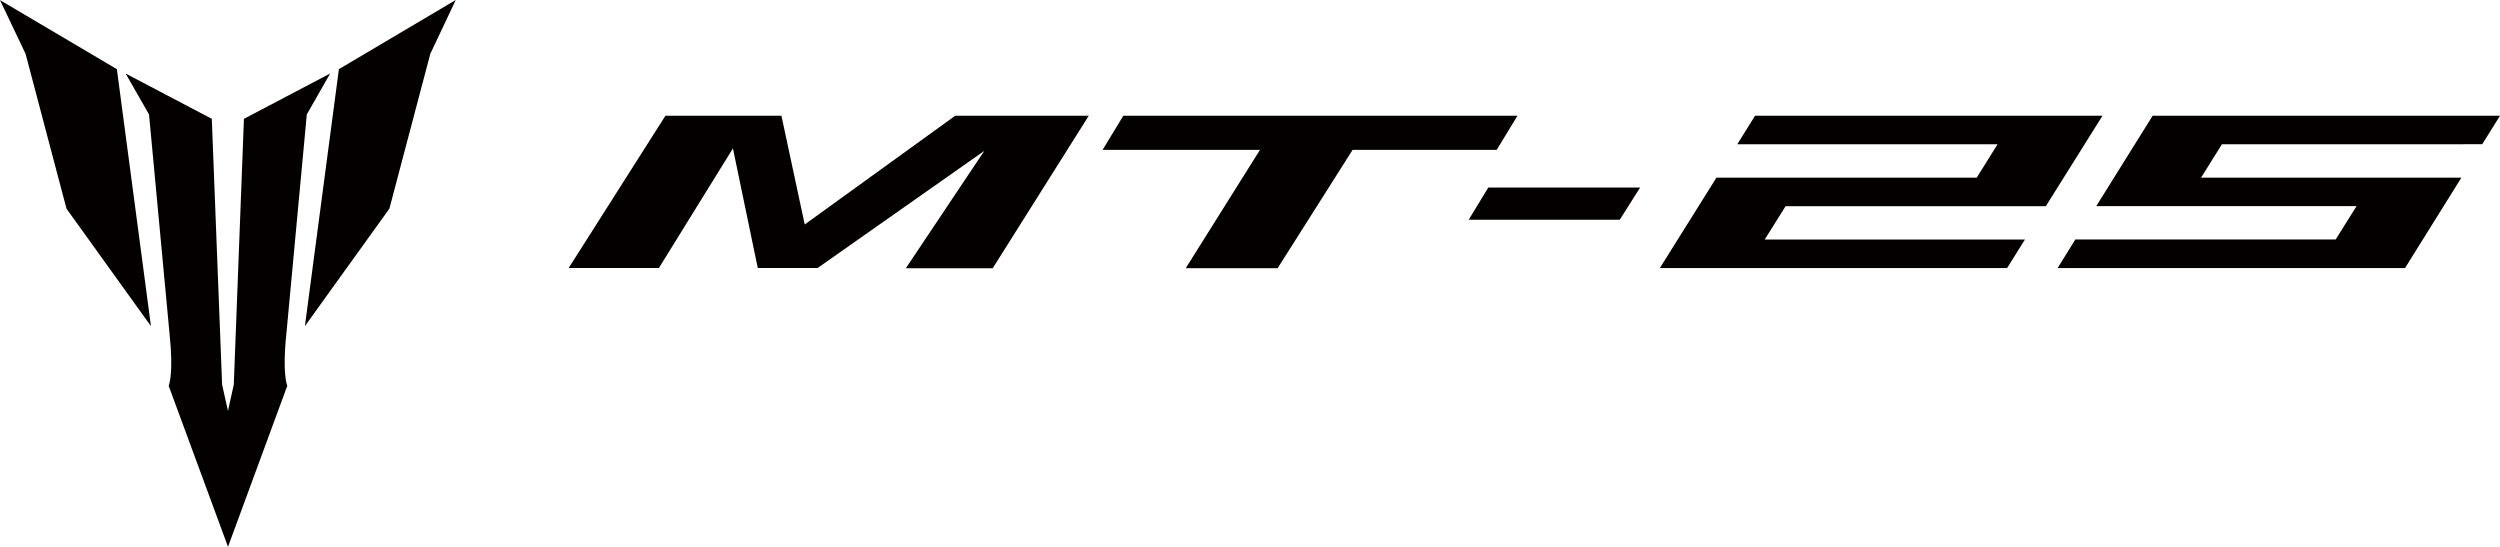 <svg id="グループ_17" data-name="グループ 17" xmlns="http://www.w3.org/2000/svg" xmlns:xlink="http://www.w3.org/1999/xlink" width="165" height="36.088" viewBox="0 0 165 36.088">
  <defs>
    <clipPath id="clip-path">
      <rect id="長方形_46" data-name="長方形 46" width="165" height="36.088" fill="none"/>
    </clipPath>
  </defs>
  <g id="グループ_16" data-name="グループ 16" transform="translate(0 0)" clip-path="url(#clip-path)">
    <path id="パス_21" data-name="パス 21" d="M11.132,25.462l3.916,10.626h0L18.961,25.46s-.346-.749-.059-3.448l1.347-14.46,1.541-2.7L16.1,7.842l-.67,17.545-.384,1.731h0l-.387-1.731-.68-17.545L8.294,4.855l1.542,2.7,1.352,14.459c.29,2.7-.056,3.449-.056,3.449M0,.007,1.689,3.556l2.7,10.218,5.575,7.753L7.714,4.566ZM22.367,4.564,20.123,21.524,25.7,13.77l2.7-10.219L30.079,0Z" transform="translate(0 0)" fill="#040000"/>
    <path id="パス_22" data-name="パス 22" d="M129.824,12.548l3.738-5.969H110.633l-1.175,1.882h17.18l-1.376,2.206H108.082l-3.733,5.965h0v0h22.919l1.176-1.883H111.269l1.379-2.2Zm28.8-4.088L159.8,6.579H136.874l-3.725,5.969h17.18l-1.378,2.2H131.77L130.6,16.634h22.92v0h.009l3.718-5.965H140.068l1.376-2.206ZM94.951,6.579H68.937L67.569,8.832H77.957l-4.9,7.809h6.065l4.948-7.809H93.58Zm-3.219,6.864,9.971,0,1.345-2.127H93.027Zm-43.822.313L46.372,6.579H38.717L32.33,16.63h5.955l4.886-7.894,1.64,7.891,3.951,0,11-7.729-5.179,7.747h5.733L66.657,6.579H57.842Z" transform="translate(5.202 1.059)" fill="#040000"/>
  </g>
</svg>
